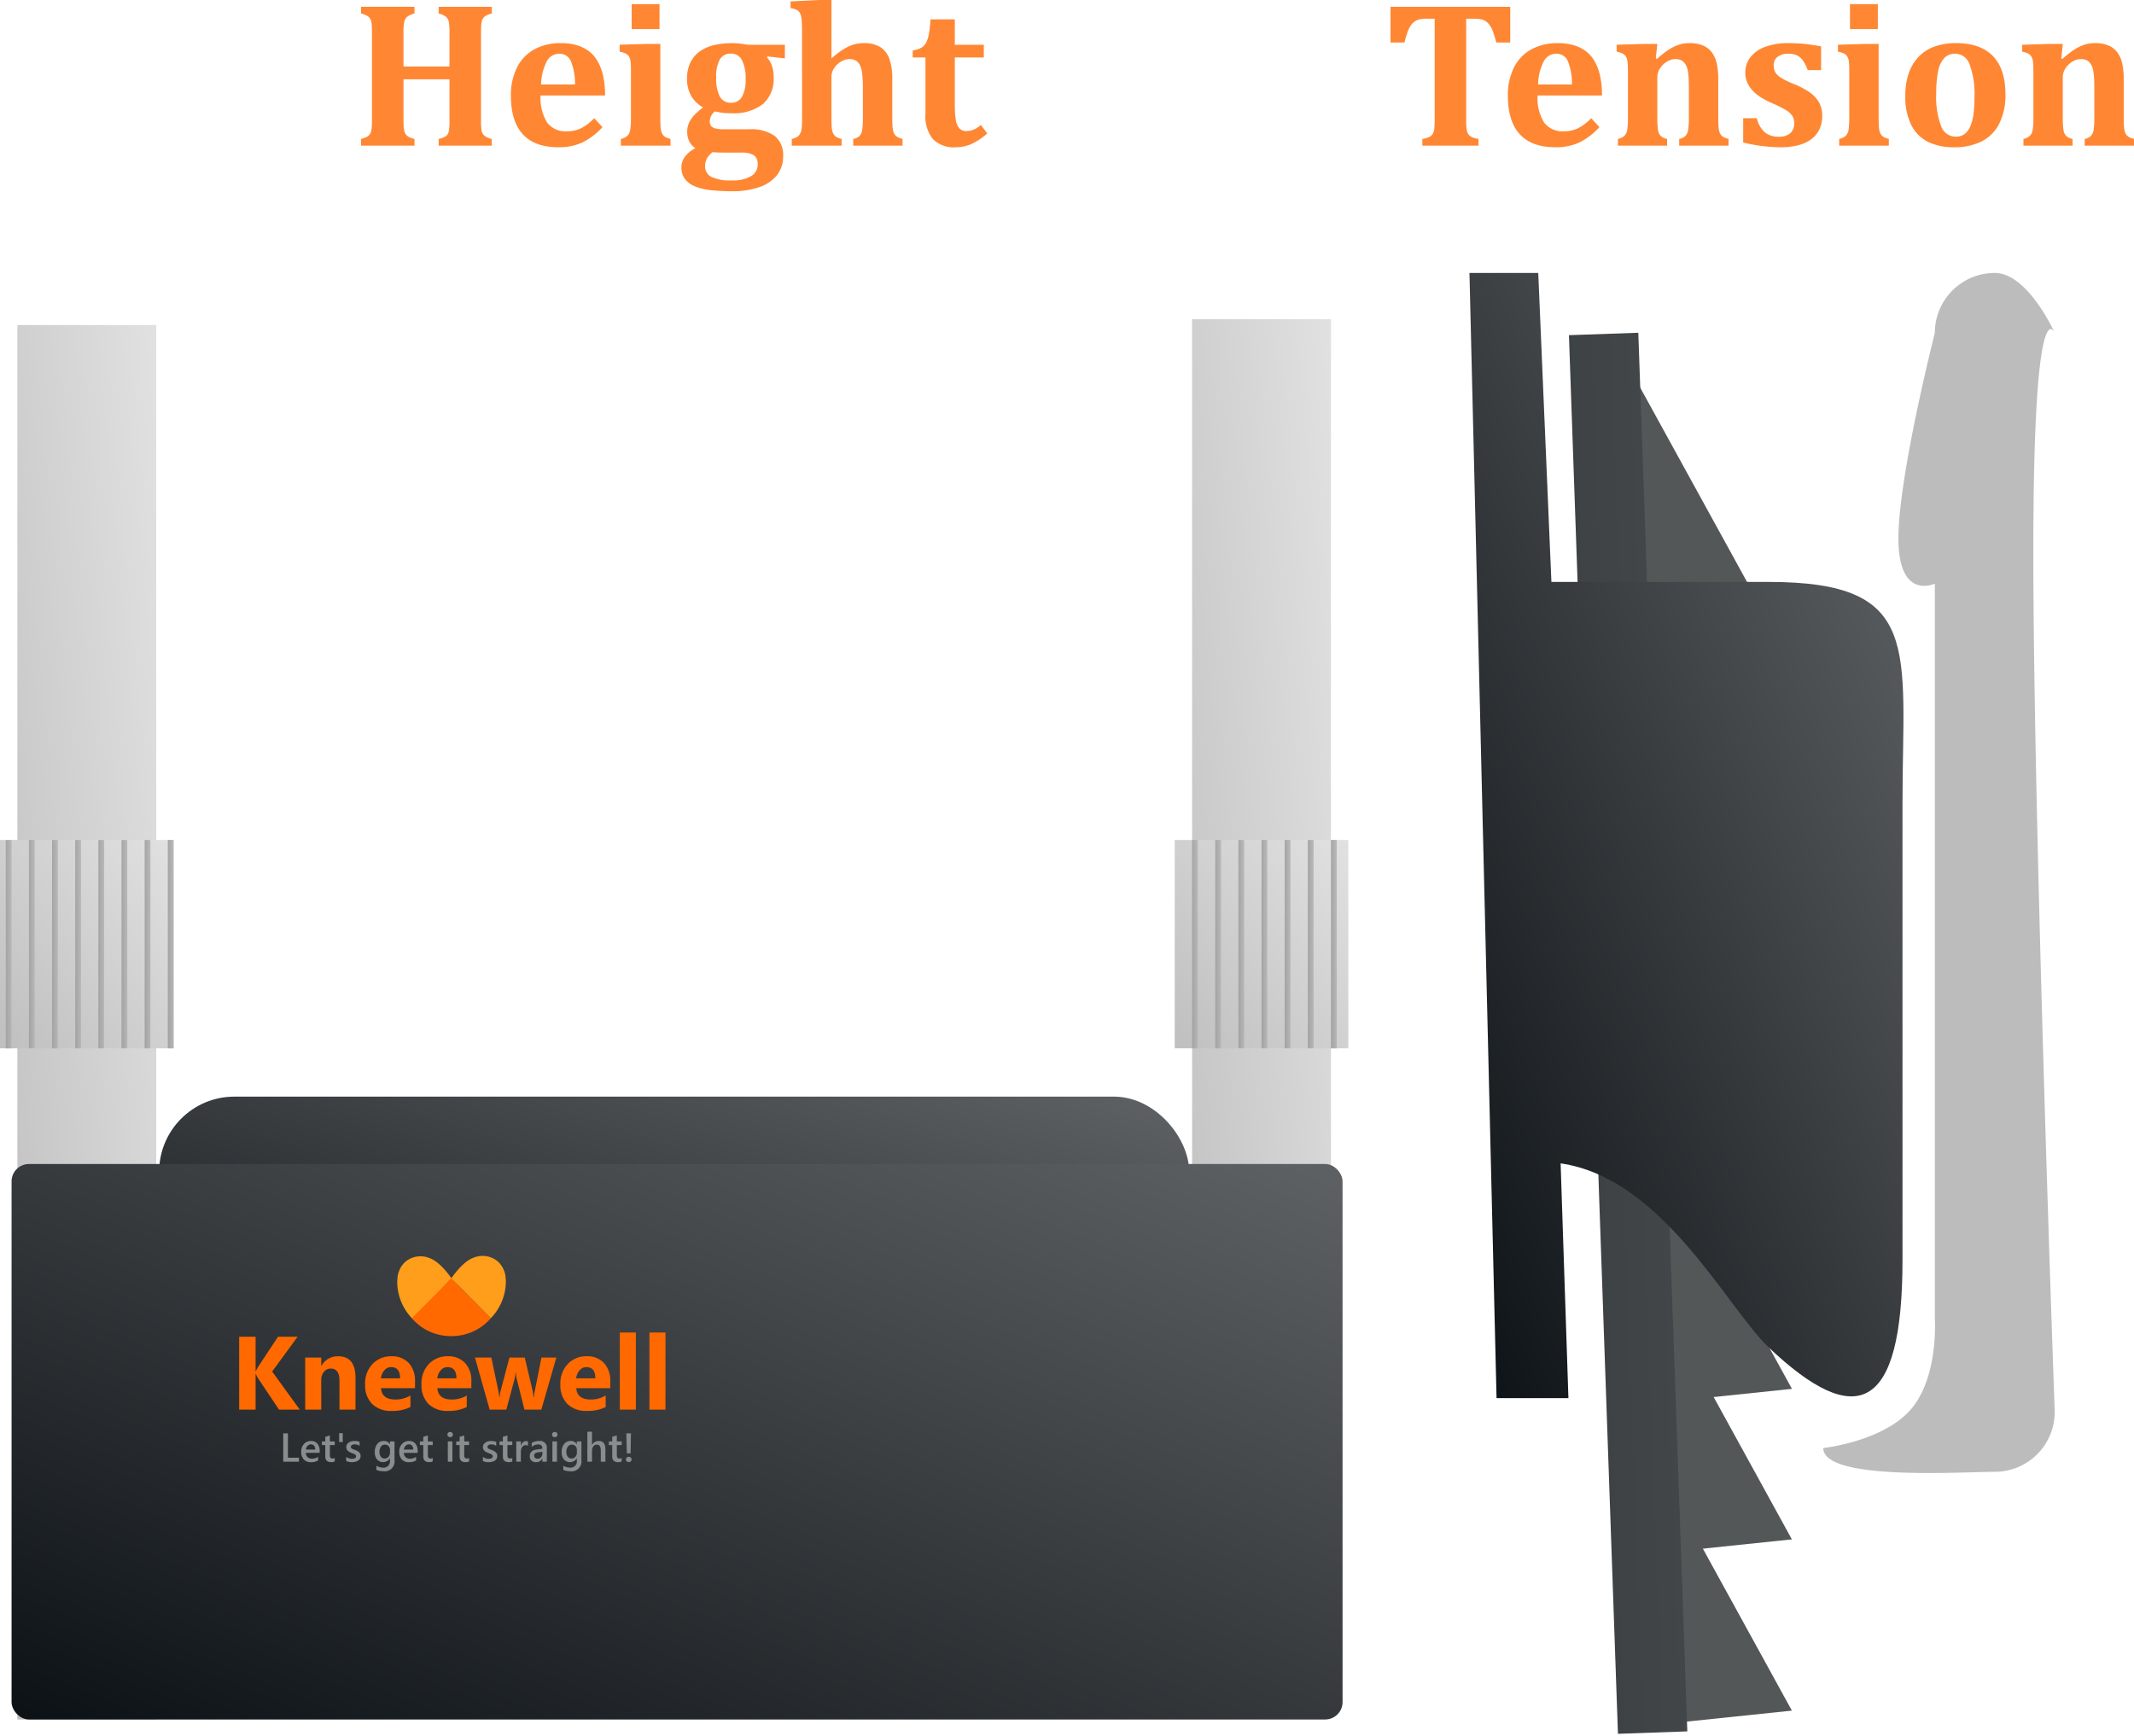 <svg xmlns="http://www.w3.org/2000/svg" xmlns:xlink="http://www.w3.org/1999/xlink" width="368.766" height="299.984" viewBox="0 0 368.766 299.984">
  <defs>
    <linearGradient id="linear-gradient" x1="1" x2="-2.455" y2="3.186" gradientUnits="objectBoundingBox">
      <stop offset="0" stop-color="#e1e1e1"/>
      <stop offset="1" stop-color="#717171"/>
    </linearGradient>
    <linearGradient id="linear-gradient-3" x1="3.045" y1="0.104" x2="-2.507" y2="1" xlink:href="#linear-gradient"/>
    <linearGradient id="linear-gradient-35" x1="0.026" y1="0.98" x2="0.955" y2="0.019" gradientUnits="objectBoundingBox">
      <stop offset="0" stop-color="#0d1216"/>
      <stop offset="1" stop-color="#5d6063"/>
    </linearGradient>
    <linearGradient id="linear-gradient-36" x1="0.018" y1="1" x2="0.982" y2="0.017" xlink:href="#linear-gradient-35"/>
    <linearGradient id="linear-gradient-37" x1="-7.356" y1="0.952" x2="11.839" y2="-0.126" gradientUnits="objectBoundingBox">
      <stop offset="0" stop-color="#22272a"/>
      <stop offset="1" stop-color="#6b6e70"/>
    </linearGradient>
    <linearGradient id="linear-gradient-38" x1="0" y1="0.955" x2="0.812" y2="0.052" xlink:href="#linear-gradient-35"/>
  </defs>
  <g id="adjustable" transform="translate(-298 -1682.828)">
    <g id="Group_217" data-name="Group 217">
      <g id="Group_216" data-name="Group 216" transform="translate(0 -7)">
        <g id="Group_209" data-name="Group 209" transform="translate(299 1730.691)">
          <rect id="Rectangle_26" data-name="Rectangle 26" width="24" height="241" transform="translate(2 15.309)" fill="url(#linear-gradient)"/>
          <g id="Group_208" data-name="Group 208" transform="translate(-1 103.818)">
            <rect id="Rectangle_27" data-name="Rectangle 27" width="30" height="36" transform="translate(0 0.491)" fill="url(#linear-gradient)"/>
            <rect id="Rectangle_28" data-name="Rectangle 28" width="1" height="36" transform="translate(1 0.491)" fill="url(#linear-gradient-3)"/>
            <rect id="Rectangle_29" data-name="Rectangle 29" width="1" height="36" transform="translate(3 0.491)" fill="url(#linear-gradient-3)"/>
            <rect id="Rectangle_30" data-name="Rectangle 30" width="1" height="36" transform="translate(5 0.491)" fill="url(#linear-gradient-3)"/>
            <rect id="Rectangle_31" data-name="Rectangle 31" width="1" height="36" transform="translate(7 0.491)" fill="url(#linear-gradient-3)"/>
            <rect id="Rectangle_32" data-name="Rectangle 32" width="1" height="36" transform="translate(9 0.491)" fill="url(#linear-gradient-3)"/>
            <rect id="Rectangle_33" data-name="Rectangle 33" width="1" height="36" transform="translate(11 0.491)" fill="url(#linear-gradient-3)"/>
            <rect id="Rectangle_34" data-name="Rectangle 34" width="1" height="36" transform="translate(13 0.491)" fill="url(#linear-gradient-3)"/>
            <rect id="Rectangle_35" data-name="Rectangle 35" width="1" height="36" transform="translate(15 0.491)" fill="url(#linear-gradient-3)"/>
            <rect id="Rectangle_36" data-name="Rectangle 36" width="1" height="36" transform="translate(17 0.491)" fill="url(#linear-gradient-3)"/>
            <rect id="Rectangle_37" data-name="Rectangle 37" width="1" height="36" transform="translate(19 0.491)" fill="url(#linear-gradient-3)"/>
            <rect id="Rectangle_38" data-name="Rectangle 38" width="1" height="36" transform="translate(21 0.491)" fill="url(#linear-gradient-3)"/>
            <rect id="Rectangle_39" data-name="Rectangle 39" width="1" height="36" transform="translate(23 0.491)" fill="url(#linear-gradient-3)"/>
            <rect id="Rectangle_40" data-name="Rectangle 40" width="1" height="36" transform="translate(25 0.491)" fill="url(#linear-gradient-3)"/>
            <rect id="Rectangle_41" data-name="Rectangle 41" width="1" height="36" transform="translate(27 0.491)" fill="url(#linear-gradient-3)"/>
            <rect id="Rectangle_68" data-name="Rectangle 68" width="1" height="36" transform="translate(29 0.491)" fill="url(#linear-gradient-3)"/>
          </g>
        </g>
        <g id="Group_212" data-name="Group 212" transform="translate(502 1730.691)">
          <rect id="Rectangle_26-2" data-name="Rectangle 26" width="24" height="241" transform="translate(2 14.309)" fill="url(#linear-gradient)"/>
          <g id="Group_276" data-name="Group 276" transform="translate(-1 103.818)">
            <rect id="Rectangle_27-2" data-name="Rectangle 27" width="30" height="36" transform="translate(0 0.491)" fill="url(#linear-gradient)"/>
            <rect id="Rectangle_28-2" data-name="Rectangle 28" width="1" height="36" transform="translate(1 0.491)" fill="url(#linear-gradient-3)"/>
            <rect id="Rectangle_29-2" data-name="Rectangle 29" width="1" height="36" transform="translate(3 0.491)" fill="url(#linear-gradient-3)"/>
            <rect id="Rectangle_30-2" data-name="Rectangle 30" width="1" height="36" transform="translate(5 0.491)" fill="url(#linear-gradient-3)"/>
            <rect id="Rectangle_31-2" data-name="Rectangle 31" width="1" height="36" transform="translate(7 0.491)" fill="url(#linear-gradient-3)"/>
            <rect id="Rectangle_32-2" data-name="Rectangle 32" width="1" height="36" transform="translate(9 0.491)" fill="url(#linear-gradient-3)"/>
            <rect id="Rectangle_33-2" data-name="Rectangle 33" width="1" height="36" transform="translate(11 0.491)" fill="url(#linear-gradient-3)"/>
            <rect id="Rectangle_34-2" data-name="Rectangle 34" width="1" height="36" transform="translate(13 0.491)" fill="url(#linear-gradient-3)"/>
            <rect id="Rectangle_35-2" data-name="Rectangle 35" width="1" height="36" transform="translate(15 0.491)" fill="url(#linear-gradient-3)"/>
            <rect id="Rectangle_36-2" data-name="Rectangle 36" width="1" height="36" transform="translate(17 0.491)" fill="url(#linear-gradient-3)"/>
            <rect id="Rectangle_37-2" data-name="Rectangle 37" width="1" height="36" transform="translate(19 0.491)" fill="url(#linear-gradient-3)"/>
            <rect id="Rectangle_38-2" data-name="Rectangle 38" width="1" height="36" transform="translate(21 0.491)" fill="url(#linear-gradient-3)"/>
            <rect id="Rectangle_39-2" data-name="Rectangle 39" width="1" height="36" transform="translate(23 0.491)" fill="url(#linear-gradient-3)"/>
            <rect id="Rectangle_40-2" data-name="Rectangle 40" width="1" height="36" transform="translate(25 0.491)" fill="url(#linear-gradient-3)"/>
            <rect id="Rectangle_41-2" data-name="Rectangle 41" width="1" height="36" transform="translate(27 0.491)" fill="url(#linear-gradient-3)"/>
            <rect id="Rectangle_68-2" data-name="Rectangle 68" width="1" height="36" transform="translate(29 0.491)" fill="url(#linear-gradient-3)"/>
          </g>
        </g>
        <rect id="Rectangle_66" data-name="Rectangle 66" width="178" height="60.647" rx="13" transform="translate(325.5 1879.355)" fill="url(#linear-gradient-35)"/>
        <rect id="Rectangle_67" data-name="Rectangle 67" width="230" height="96" rx="3" transform="translate(300 1891)" fill="url(#linear-gradient-36)"/>
        <g id="logo-small" transform="translate(264.529 1749.451)">
          <path id="Path_111" data-name="Path 111" d="M23.278,19H19.692l-3.674-5.476a5.248,5.248,0,0,1-.334-.694H15.64V19H12.8V6.4H15.64v5.959h.044q.105-.246.352-.7L19.516,6.4H22.9l-4.395,6.012ZM32.9,19H30.133V14q0-2.092-1.494-2.092a1.483,1.483,0,0,0-1.187.554,2.109,2.109,0,0,0-.466,1.406V19H24.209V10h2.777v1.424h.035A3.183,3.183,0,0,1,29.914,9.78q2.988,0,2.988,3.709Zm10.283-3.709H37.314q.141,1.96,2.47,1.96a4.822,4.822,0,0,0,2.61-.7v2a6.858,6.858,0,0,1-3.243.668,4.565,4.565,0,0,1-3.384-1.208,4.566,4.566,0,0,1-1.2-3.371,4.816,4.816,0,0,1,1.3-3.551,4.334,4.334,0,0,1,3.2-1.31,3.933,3.933,0,0,1,3.045,1.169,4.5,4.5,0,0,1,1.077,3.173ZM40.61,13.586q0-1.934-1.564-1.934a1.494,1.494,0,0,0-1.156.554,2.513,2.513,0,0,0-.593,1.38Zm12.313,1.705H47.052q.141,1.96,2.47,1.96a4.822,4.822,0,0,0,2.61-.7v2a6.858,6.858,0,0,1-3.243.668,4.565,4.565,0,0,1-3.384-1.208,4.566,4.566,0,0,1-1.2-3.371,4.816,4.816,0,0,1,1.3-3.551,4.334,4.334,0,0,1,3.2-1.31,3.933,3.933,0,0,1,3.045,1.169,4.5,4.5,0,0,1,1.077,3.173Zm-2.575-1.705q0-1.934-1.564-1.934a1.494,1.494,0,0,0-1.156.554,2.513,2.513,0,0,0-.593,1.38ZM67.61,10l-2.593,9H62.1l-1.327-5.273a5.369,5.369,0,0,1-.149-1.151H60.57a6.89,6.89,0,0,1-.176,1.116L58.97,19H56.087l-2.54-9h2.83l1.239,5.871a7.634,7.634,0,0,1,.132,1H57.8a5.549,5.549,0,0,1,.158-1.037L59.506,10h2.646l1.389,5.871a9.335,9.335,0,0,1,.123,1.02h.062a10.144,10.144,0,0,1,.141-1.02L65.035,10Zm9.316,5.291H71.055q.141,1.96,2.47,1.96a4.822,4.822,0,0,0,2.61-.7v2a6.858,6.858,0,0,1-3.243.668,4.565,4.565,0,0,1-3.384-1.208,4.566,4.566,0,0,1-1.2-3.371,4.816,4.816,0,0,1,1.3-3.551,4.334,4.334,0,0,1,3.2-1.31,3.933,3.933,0,0,1,3.045,1.169,4.5,4.5,0,0,1,1.077,3.173Zm-2.575-1.705q0-1.934-1.564-1.934a1.494,1.494,0,0,0-1.156.554,2.513,2.513,0,0,0-.593,1.38Zm7,5.414H78.579V5.676h2.777Zm5.115,0H83.694V5.676h2.777Z" transform="translate(62 165)" fill="#ff6900"/>
          <g id="kneeheart_symbol" data-name="kneeheart symbol" transform="translate(-27.258 148.541)">
            <path id="Path_5" data-name="Path 5" d="M20.356,12.149l-6.828,6.888a9.222,9.222,0,0,1-2.6-6.238,12.53,12.53,0,0,1,.1-1.282,5.1,5.1,0,0,1,.38-1.066,3.971,3.971,0,0,1,.965-1.267,4.089,4.089,0,0,1,4.306-.533C18.534,9.381,20.356,12.149,20.356,12.149Z" transform="translate(118.442 0.689)" fill="#ff9e1b"/>
            <path id="Path_3" data-name="Path 3" d="M3.956,16.031-2.9,22.918h0a8.868,8.868,0,0,0,6.68,3.09C4.785,26.008,10.758,22.759,3.956,16.031Z" transform="translate(134.794 -3.259)" fill="#ff6900"/>
            <path id="Path_6" data-name="Path 6" d="M.2,16.031l6.851,6.887h0a8.868,8.868,0,0,1-6.68,3.09C-.624,26.008-6.6,22.759.2,16.031Z" transform="translate(138.492 -3.259)" fill="#ff6900"/>
            <path id="Path_7" data-name="Path 7" d="M10.926,12.149l6.828,6.888a9.222,9.222,0,0,0,2.6-6.238,12.531,12.531,0,0,0-.1-1.282,5.1,5.1,0,0,0-.38-1.066,3.971,3.971,0,0,0-.965-1.267,4.089,4.089,0,0,0-4.306-.533C12.749,9.381,10.926,12.149,10.926,12.149Z" transform="translate(127.792 0.62)" fill="#ff9e1b"/>
          </g>
          <path id="Path_112" data-name="Path 112" d="M21.129,8H18.415V3.1h.813V7.313h1.9Zm3.582-1.535H22.325a1.008,1.008,0,0,0,.3.749,1.113,1.113,0,0,0,.784.263,1.73,1.73,0,0,0,1.029-.335v.639a2.351,2.351,0,0,1-1.265.3,1.566,1.566,0,0,1-1.212-.477,1.907,1.907,0,0,1-.439-1.342,1.865,1.865,0,0,1,.484-1.331,1.582,1.582,0,0,1,1.2-.514,1.379,1.379,0,0,1,1.111.461,1.916,1.916,0,0,1,.393,1.282ZM23.945,5.9a1.022,1.022,0,0,0-.2-.665A.674.674,0,0,0,23.2,5a.77.77,0,0,0-.579.25,1.14,1.14,0,0,0-.292.653Zm3.367,2.058a1.374,1.374,0,0,1-.612.116q-1.019,0-1.019-.978V5.122H25.1V4.5h.584V3.69l.793-.226V4.5h.837v.622h-.837v1.75a.69.69,0,0,0,.113.444.468.468,0,0,0,.376.133.545.545,0,0,0,.349-.116ZM28.7,3.071V4.6h-.625V3.071ZM29.3,7.891V7.156a1.582,1.582,0,0,0,.981.338Q31,7.494,31,7.07a.334.334,0,0,0-.062-.2.587.587,0,0,0-.166-.149A1.3,1.3,0,0,0,30.53,6.6l-.316-.116a3.347,3.347,0,0,1-.388-.181,1.172,1.172,0,0,1-.287-.217.819.819,0,0,1-.173-.275,1.013,1.013,0,0,1-.058-.359.829.829,0,0,1,.12-.446,1.04,1.04,0,0,1,.321-.325,1.541,1.541,0,0,1,.458-.2,2.1,2.1,0,0,1,.53-.067,2.408,2.408,0,0,1,.868.147v.694a1.464,1.464,0,0,0-.848-.253,1.107,1.107,0,0,0-.272.031.7.7,0,0,0-.207.085.42.42,0,0,0-.133.132.314.314,0,0,0-.048.169.362.362,0,0,0,.048.191.435.435,0,0,0,.142.138,1.225,1.225,0,0,0,.226.109q.132.05.3.108a4.419,4.419,0,0,1,.405.188,1.369,1.369,0,0,1,.306.217.851.851,0,0,1,.195.28.952.952,0,0,1,.068.378.863.863,0,0,1-.123.465,1.026,1.026,0,0,1-.328.328,1.536,1.536,0,0,1-.473.193,2.459,2.459,0,0,1-.566.063A2.383,2.383,0,0,1,29.3,7.891Zm8.347-.171a1.708,1.708,0,0,1-1.938,1.928,2.886,2.886,0,0,1-1.193-.229V8.694a2.207,2.207,0,0,0,1.09.328,1.094,1.094,0,0,0,1.248-1.227V7.412h-.014a1.376,1.376,0,0,1-2.213.2,1.887,1.887,0,0,1-.391-1.253,2.209,2.209,0,0,1,.42-1.418,1.4,1.4,0,0,1,1.155-.526,1.113,1.113,0,0,1,1.029.567h.014V4.5h.793ZM36.865,6.4V5.942a.891.891,0,0,0-.244-.631.8.8,0,0,0-.61-.261.838.838,0,0,0-.706.333,1.5,1.5,0,0,0-.255.931,1.294,1.294,0,0,0,.244.825.784.784,0,0,0,.648.309.841.841,0,0,0,.667-.3A1.114,1.114,0,0,0,36.865,6.4Zm4.782.068H39.261a1.008,1.008,0,0,0,.3.749,1.113,1.113,0,0,0,.784.263,1.73,1.73,0,0,0,1.029-.335v.639a2.351,2.351,0,0,1-1.265.3A1.566,1.566,0,0,1,38.9,7.605a1.907,1.907,0,0,1-.439-1.342,1.865,1.865,0,0,1,.484-1.331,1.582,1.582,0,0,1,1.2-.514,1.379,1.379,0,0,1,1.111.461,1.916,1.916,0,0,1,.393,1.282ZM40.881,5.9a1.022,1.022,0,0,0-.2-.665A.674.674,0,0,0,40.133,5a.77.77,0,0,0-.579.25,1.14,1.14,0,0,0-.292.653Zm3.367,2.058a1.374,1.374,0,0,1-.612.116q-1.019,0-1.019-.978V5.122h-.584V4.5h.584V3.69l.793-.226V4.5h.837v.622h-.837v1.75a.69.69,0,0,0,.113.444.468.468,0,0,0,.376.133.545.545,0,0,0,.349-.116Zm3.008-4.2a.477.477,0,0,1-.333-.126.416.416,0,0,1-.138-.321.427.427,0,0,1,.138-.325.47.47,0,0,1,.333-.13.484.484,0,0,1,.342.13.424.424,0,0,1,.14.325.418.418,0,0,1-.14.316A.481.481,0,0,1,47.256,3.765ZM47.649,8h-.793V4.5h.793Zm2.881-.038a1.374,1.374,0,0,1-.612.116Q48.9,8.079,48.9,7.1V5.122h-.584V4.5H48.9V3.69l.793-.226V4.5h.837v.622h-.837v1.75a.69.69,0,0,0,.113.444.468.468,0,0,0,.376.133.545.545,0,0,0,.349-.116Zm2.389-.072V7.156a1.582,1.582,0,0,0,.981.338q.718,0,.718-.424a.334.334,0,0,0-.062-.2.587.587,0,0,0-.166-.149,1.3,1.3,0,0,0-.246-.116l-.316-.116a3.347,3.347,0,0,1-.388-.181,1.172,1.172,0,0,1-.287-.217.819.819,0,0,1-.173-.275,1.013,1.013,0,0,1-.058-.359.829.829,0,0,1,.12-.446,1.04,1.04,0,0,1,.321-.325,1.541,1.541,0,0,1,.458-.2,2.1,2.1,0,0,1,.53-.067,2.408,2.408,0,0,1,.868.147v.694a1.464,1.464,0,0,0-.848-.253,1.107,1.107,0,0,0-.272.031.7.7,0,0,0-.207.085.42.42,0,0,0-.133.132.314.314,0,0,0-.048.169.362.362,0,0,0,.048.191.435.435,0,0,0,.142.138,1.225,1.225,0,0,0,.226.109q.132.05.3.108a4.419,4.419,0,0,1,.405.188,1.369,1.369,0,0,1,.306.217.851.851,0,0,1,.195.28.952.952,0,0,1,.068.378.863.863,0,0,1-.123.465,1.026,1.026,0,0,1-.328.328,1.536,1.536,0,0,1-.473.193,2.459,2.459,0,0,1-.566.063A2.383,2.383,0,0,1,52.919,7.891ZM58,7.962a1.374,1.374,0,0,1-.612.116q-1.019,0-1.019-.978V5.122h-.584V4.5h.584V3.69l.793-.226V4.5H58v.622h-.837v1.75a.69.69,0,0,0,.113.444.468.468,0,0,0,.376.133A.545.545,0,0,0,58,7.333Zm2.714-2.707a.657.657,0,0,0-.414-.113.708.708,0,0,0-.588.318,1.421,1.421,0,0,0-.236.865V8h-.793V4.5h.793v.721h.014a1.219,1.219,0,0,1,.357-.576.806.806,0,0,1,.538-.207.668.668,0,0,1,.328.065ZM63.963,8h-.769V7.453H63.18a1.158,1.158,0,0,1-1.063.629,1.12,1.12,0,0,1-.808-.28.98.98,0,0,1-.292-.742q0-.991,1.142-1.155L63.2,5.758q0-.749-.711-.749a1.689,1.689,0,0,0-1.128.431V4.746a2.46,2.46,0,0,1,1.278-.328,1.163,1.163,0,0,1,1.326,1.306ZM63.2,6.281l-.735.1a1.165,1.165,0,0,0-.514.166.484.484,0,0,0-.173.426.466.466,0,0,0,.159.364.615.615,0,0,0,.426.142.785.785,0,0,0,.6-.255.9.9,0,0,0,.238-.641ZM65.33,3.765A.477.477,0,0,1,65,3.639a.416.416,0,0,1-.138-.321A.427.427,0,0,1,65,2.993a.47.47,0,0,1,.333-.13.484.484,0,0,1,.342.13.424.424,0,0,1,.14.325.418.418,0,0,1-.14.316A.481.481,0,0,1,65.33,3.765ZM65.723,8H64.93V4.5h.793Zm4.221-.28a1.708,1.708,0,0,1-1.938,1.928,2.886,2.886,0,0,1-1.193-.229V8.694a2.207,2.207,0,0,0,1.09.328,1.094,1.094,0,0,0,1.248-1.227V7.412h-.014a1.376,1.376,0,0,1-2.213.2,1.887,1.887,0,0,1-.391-1.253,2.209,2.209,0,0,1,.42-1.418,1.4,1.4,0,0,1,1.155-.526,1.113,1.113,0,0,1,1.029.567h.014V4.5h.793ZM69.158,6.4V5.942a.891.891,0,0,0-.244-.631.8.8,0,0,0-.61-.261.838.838,0,0,0-.706.333,1.5,1.5,0,0,0-.255.931,1.294,1.294,0,0,0,.244.825.784.784,0,0,0,.648.309.841.841,0,0,0,.667-.3A1.114,1.114,0,0,0,69.158,6.4ZM74.087,8h-.793V6.086q0-1.039-.694-1.039a.726.726,0,0,0-.588.3,1.2,1.2,0,0,0-.239.769V8h-.8V2.818h.8V5.081h.014a1.252,1.252,0,0,1,1.135-.663q1.166,0,1.166,1.425Zm2.81-.038a1.374,1.374,0,0,1-.612.116q-1.019,0-1.019-.978V5.122h-.584V4.5h.584V3.69l.793-.226V4.5H76.9v.622h-.837v1.75a.69.69,0,0,0,.113.444.468.468,0,0,0,.376.133.545.545,0,0,0,.349-.116ZM78.506,3.1l-.065,3.459h-.649L77.7,3.1Zm-.379,4.97a.5.5,0,0,1-.349-.132.418.418,0,0,1-.144-.32.441.441,0,0,1,.144-.332.506.506,0,0,1,.692,0,.438.438,0,0,1,.145.332.415.415,0,0,1-.145.32A.5.5,0,0,1,78.127,8.068Z" transform="translate(64 185)" fill="#898d8d"/>
        </g>
      </g>
      <path id="Path_157" data-name="Path 157" d="M91.156,29.588a9.857,9.857,0,0,0,.114,1.854,1.619,1.619,0,0,0,.466.835,2.932,2.932,0,0,0,1.283.563V34H83.844V32.84a3.594,3.594,0,0,0,1.318-.527,1.437,1.437,0,0,0,.422-.747,9.928,9.928,0,0,0,.123-1.978V22.539H77.762v7.049q0,.615.035,1.143a3.76,3.76,0,0,0,.141.861,1.533,1.533,0,0,0,.308.563,1.7,1.7,0,0,0,.554.4,4.469,4.469,0,0,0,.861.29V34H70.432V32.84a5.006,5.006,0,0,0,1.028-.378,1.3,1.3,0,0,0,.563-.562,2.536,2.536,0,0,0,.237-.914q.053-.554.053-1.4V14.436q0-.826-.044-1.389a2.371,2.371,0,0,0-.229-.914,1.424,1.424,0,0,0-.562-.571,4.312,4.312,0,0,0-1.046-.4v-1.16H79.66v1.16a3.284,3.284,0,0,0-1.274.58,1.717,1.717,0,0,0-.483.835,8.3,8.3,0,0,0-.141,1.872v5.871h7.945V14.453a10.03,10.03,0,0,0-.114-1.854,1.606,1.606,0,0,0-.457-.844,3.207,3.207,0,0,0-1.292-.589v-1.16H93.02v1.16a3.982,3.982,0,0,0-1.125.448,1.32,1.32,0,0,0-.5.606,2.945,2.945,0,0,0-.193.826q-.044.457-.044,1.406ZM112.145,30.8a11.553,11.553,0,0,1-3.551,2.689,9.761,9.761,0,0,1-4.043.791q-4.1,0-6.161-2.241t-2.065-6.653a10.607,10.607,0,0,1,1.063-4.913,7.239,7.239,0,0,1,3.015-3.129,9.329,9.329,0,0,1,4.535-1.063,9.592,9.592,0,0,1,2.8.369,6.5,6.5,0,0,1,2.065,1.028,5.686,5.686,0,0,1,1.424,1.591,8.723,8.723,0,0,1,1,2.531,15.875,15.875,0,0,1,.369,3.533H101.457a7.97,7.97,0,0,0,1.134,4.685,3.961,3.961,0,0,0,3.4,1.5,5.622,5.622,0,0,0,2.408-.5,8.446,8.446,0,0,0,2.32-1.767ZM107.4,23.436a10.322,10.322,0,0,0-.7-4.008,2.121,2.121,0,0,0-2.039-1.318A2.417,2.417,0,0,0,102.5,19.48a9.08,9.08,0,0,0-.958,3.955ZM122.006,9.549v4.307h-4.816V9.549Zm-6.68,23.291a2.4,2.4,0,0,0,1.187-.6,2.029,2.029,0,0,0,.439-1,15.279,15.279,0,0,0,.114-2.3V20.764a9.749,9.749,0,0,0-.079-1.389,1.985,1.985,0,0,0-.3-.844,1.4,1.4,0,0,0-.6-.483,4.912,4.912,0,0,0-.976-.29v-1.2l4.834-.141h2.2v12.5q0,.984.026,1.521a6.788,6.788,0,0,0,.079.826,2.46,2.46,0,0,0,.149.519,1.724,1.724,0,0,0,.255.422,1.469,1.469,0,0,0,.457.352,3.575,3.575,0,0,0,.791.281V34h-8.578Zm28.336-13.922-3.006-.334-.07.193a3.777,3.777,0,0,1,.817,1.345,5.753,5.753,0,0,1,.325,2.048,5.762,5.762,0,0,1-1.854,4.641,8.208,8.208,0,0,1-5.458,1.582,10.614,10.614,0,0,1-2.848-.316,2.29,2.29,0,0,0-.879,1.705,1.29,1.29,0,0,0,.22.809,1.4,1.4,0,0,0,.747.431,5.769,5.769,0,0,0,1.494.149h4.359a7.058,7.058,0,0,1,4.395,1.143,4.231,4.231,0,0,1,1.459,3.551A5.077,5.077,0,0,1,142.3,39.1a6.581,6.581,0,0,1-3.05,2.065,13.982,13.982,0,0,1-4.711.712,33.564,33.564,0,0,1-3.6-.176,10.292,10.292,0,0,1-2.76-.642,4.144,4.144,0,0,1-1.767-1.274,3.268,3.268,0,0,1-.624-2.057,3.01,3.01,0,0,1,.633-1.846,5.154,5.154,0,0,1,1.775-1.441,3.259,3.259,0,0,1-1.072-1.213,3.833,3.833,0,0,1-.334-1.687,3.556,3.556,0,0,1,.343-1.547,4.884,4.884,0,0,1,.914-1.31,13.883,13.883,0,0,1,1.485-1.292,5.282,5.282,0,0,1-2.074-2.03,5.933,5.933,0,0,1-.7-2.944,6.17,6.17,0,0,1,.589-2.8,5.171,5.171,0,0,1,1.617-1.907,6.951,6.951,0,0,1,2.426-1.081,13.708,13.708,0,0,1,4.6-.255q.686.088,1.336.193h6.346ZM131.8,22.205a6.784,6.784,0,0,0,.624,3.3,2.1,2.1,0,0,0,1.96,1.081,2.071,2.071,0,0,0,1.854-1,5.773,5.773,0,0,0,.642-3.059,6.974,6.974,0,0,0-.624-3.3,2.041,2.041,0,0,0-1.907-1.134,2.1,2.1,0,0,0-1.925,1.011A6.045,6.045,0,0,0,131.8,22.205Zm-.633,12.92a3.618,3.618,0,0,0-.958,1.072,2.685,2.685,0,0,0-.325,1.336,2,2,0,0,0,1.1,1.872,7.509,7.509,0,0,0,3.472.606,6.278,6.278,0,0,0,3.366-.738,2.332,2.332,0,0,0,1.151-2.074,2.26,2.26,0,0,0-.211-1.02,1.625,1.625,0,0,0-.826-.7,4.3,4.3,0,0,0-1.74-.281h-3.023Q131.885,35.2,131.164,35.125Zm20.619-16.242a12.5,12.5,0,0,1,2.856-2.013,6.009,6.009,0,0,1,2.575-.589,5.313,5.313,0,0,1,2.988.712,4.045,4.045,0,0,1,1.538,2.048,10.36,10.36,0,0,1,.483,3.463V28.92q0,.773.026,1.45a5.257,5.257,0,0,0,.132,1.081,1.962,1.962,0,0,0,.29.659,1.47,1.47,0,0,0,.519.431,3.779,3.779,0,0,0,.809.3V34h-8.525V32.84a2.067,2.067,0,0,0,1.134-.562,2.148,2.148,0,0,0,.422-1.02,15.67,15.67,0,0,0,.114-2.32V24.35a24.993,24.993,0,0,0-.114-2.733,4.606,4.606,0,0,0-.387-1.512,1.932,1.932,0,0,0-.7-.8,2.151,2.151,0,0,0-1.134-.264,2.841,2.841,0,0,0-1.4.413,3.589,3.589,0,0,0-1.213,1.125,2.658,2.658,0,0,0-.483,1.521v6.82q0,.984.026,1.521a6.788,6.788,0,0,0,.079.826,2.46,2.46,0,0,0,.149.519,1.724,1.724,0,0,0,.255.422,1.469,1.469,0,0,0,.457.352,3.575,3.575,0,0,0,.791.281V34h-8.613V32.84a3.244,3.244,0,0,0,.826-.29,1.48,1.48,0,0,0,.466-.387,2.1,2.1,0,0,0,.29-.562,3.519,3.519,0,0,0,.158-.949q.035-.606.035-1.731V15.209q0-1.512-.026-2.224a8.623,8.623,0,0,0-.114-1.2,2.291,2.291,0,0,0-.264-.773,1.271,1.271,0,0,0-.51-.466,4.118,4.118,0,0,0-1.072-.316V9.074l4.869-.246h2.2V18.865Zm26.859,13.008a11.342,11.342,0,0,1-2.812,1.854,6.78,6.78,0,0,1-2.672.536,5.039,5.039,0,0,1-3.911-1.415,6.17,6.17,0,0,1-1.292-4.28V18.76h-2.2V17.547a4,4,0,0,0,1.582-.527,2.345,2.345,0,0,0,.791-.94,6.064,6.064,0,0,0,.448-1.538,21.831,21.831,0,0,0,.255-2.373h4.2v4.395h5.01v2.2h-5.01v7.928a16.86,16.86,0,0,0,.185,2.936,2.7,2.7,0,0,0,.624,1.4,1.465,1.465,0,0,0,1.09.448,3.983,3.983,0,0,0,.879-.088,3.337,3.337,0,0,0,.817-.316,4.724,4.724,0,0,0,.905-.65Z" transform="translate(289.963 1674)" fill="#ff8733"/>
    </g>
    <g id="Group_218" data-name="Group 218" transform="translate(-8)">
      <g id="Group_215" data-name="Group 215" transform="translate(-950.069 1516)">
        <g id="Group_214" data-name="Group 214" transform="matrix(0.999, -0.035, 0.035, 0.999, -103.178, 84.592)">
          <path id="Path_80" data-name="Path 80" d="M3.691,0,23,56.749,0,55.122Z" transform="translate(1630.008 200.467) rotate(-8)" fill="#545758"/>
          <path id="Path_141" data-name="Path 141" d="M3.21,0,20,49.347,0,47.932Z" transform="translate(1627.494 301.116) rotate(-8)" fill="#545758"/>
          <path id="Path_142" data-name="Path 142" d="M3.21,0,20,49.347,0,47.932Z" transform="matrix(0.99, -0.139, 0.139, 0.99, 1627.494, 301.116)" fill="#545758"/>
          <path id="Path_143" data-name="Path 143" d="M3.691,0,23,56.749,0,55.122Z" transform="translate(1626.567 327.656) rotate(-8)" fill="#545758"/>
          <path id="Path_144" data-name="Path 144" d="M3.691,0,23,56.749,0,55.122Z" transform="matrix(0.99, -0.139, 0.139, 0.99, 1625.659, 353.675)" fill="#545758"/>
          <path id="Path_145" data-name="Path 145" d="M3.691,0,23,56.749,0,55.122Z" transform="matrix(0.99, -0.139, 0.139, 0.99, 1624.625, 383.266)" fill="#545758"/>
          <rect id="Rectangle_20" data-name="Rectangle 20" width="12" height="241.964" transform="translate(1625.089 197.239)" fill="url(#linear-gradient-37)"/>
        </g>
        <path id="Path_139" data-name="Path 139" d="M0,0H11.886l2.275,53.4H51.7c26.754,0,23.131,11.546,23.131,38.3v78.876c0,26.255-7.963,29.5-23.131,15.113-7.225-6.892-18.306-29.253-35.947-31.8l1.348,40.576H4.681Z" transform="translate(1510 214)" fill="url(#linear-gradient-38)"/>
        <path id="Path_140" data-name="Path 140" d="M27.779,0c5.722,0,10.36,10.36,10.36,10.36s-3.7-8.763-3.7,37.856,3.7,148.62,3.7,148.62a10.36,10.36,0,0,1-10.36,10.36c-5.722,0-29.64,1.612-29.64-4.11,0,0,10.319-1.1,15.139-6.687s4.142-15.65,4.142-15.65V53.693s-6.293,3.024-6.293-7.809S17.419,10.36,17.419,10.36A10.36,10.36,0,0,1,27.779,0Z" transform="translate(1573 214)" fill="#bcbcbc"/>
      </g>
      <path id="Path_158" data-name="Path 158" d="M41.789,34V32.84a4.6,4.6,0,0,0,1.169-.325,1.4,1.4,0,0,0,.642-.571,2.318,2.318,0,0,0,.264-.94q.053-.571.053-1.415V12.063H42.492a4.178,4.178,0,0,0-1.617.246,2.512,2.512,0,0,0-.976.773,4.751,4.751,0,0,0-.712,1.415q-.3.888-.492,1.679H36.287v-6.17H56.977v6.17H54.568q-.334-1.2-.527-1.758a5.075,5.075,0,0,0-.431-.958,3.4,3.4,0,0,0-.5-.659,2.355,2.355,0,0,0-.562-.422,2.548,2.548,0,0,0-.747-.237,6.974,6.974,0,0,0-1.169-.079H49.365V29.588A14.1,14.1,0,0,0,49.418,31a2.5,2.5,0,0,0,.193.782,1.521,1.521,0,0,0,.343.483,1.926,1.926,0,0,0,.563.334,4.158,4.158,0,0,0,.976.237V34Zm30.6-3.2a11.553,11.553,0,0,1-3.551,2.689,9.761,9.761,0,0,1-4.043.791q-4.1,0-6.161-2.241t-2.065-6.653a10.607,10.607,0,0,1,1.063-4.913,7.239,7.239,0,0,1,3.015-3.129,9.329,9.329,0,0,1,4.535-1.063,9.592,9.592,0,0,1,2.8.369,6.5,6.5,0,0,1,2.065,1.028,5.686,5.686,0,0,1,1.424,1.591,8.723,8.723,0,0,1,1,2.531,15.875,15.875,0,0,1,.369,3.533H61.705a7.97,7.97,0,0,0,1.134,4.685,3.961,3.961,0,0,0,3.4,1.5,5.622,5.622,0,0,0,2.408-.5,8.446,8.446,0,0,0,2.32-1.767Zm-4.746-7.365a10.322,10.322,0,0,0-.7-4.008A2.121,2.121,0,0,0,64.9,18.109a2.417,2.417,0,0,0-2.153,1.371,9.08,9.08,0,0,0-.958,3.955ZM94.7,34H86.174V32.84a2.064,2.064,0,0,0,1.125-.571,2.145,2.145,0,0,0,.431-1.02,15.474,15.474,0,0,0,.114-2.312V24.244q0-1.248-.053-2.048a8.83,8.83,0,0,0-.167-1.31,2.946,2.946,0,0,0-.316-.853,2.338,2.338,0,0,0-.448-.562,1.591,1.591,0,0,0-.562-.325,2.6,2.6,0,0,0-.809-.105,2.794,2.794,0,0,0-1.389.413A3.635,3.635,0,0,0,82.887,20.6a2.732,2.732,0,0,0-.492,1.556V28.92a16.961,16.961,0,0,0,.105,2.32,2.046,2.046,0,0,0,.431,1.028,2.136,2.136,0,0,0,1.151.571V34h-8.49V32.84a2.378,2.378,0,0,0,1.169-.6,2.029,2.029,0,0,0,.439-1,15.279,15.279,0,0,0,.114-2.3V21.713q0-1.3-.044-1.925a3.052,3.052,0,0,0-.211-1,1.446,1.446,0,0,0-.51-.615,3.457,3.457,0,0,0-1.187-.413v-1.2l4.816-.141h2.215l-.264,2.531.211.053a18.588,18.588,0,0,1,1.916-1.521,7.9,7.9,0,0,1,1.731-.879,5.6,5.6,0,0,1,1.907-.325,6.014,6.014,0,0,1,2.391.413,3.735,3.735,0,0,1,1.538,1.2,5.028,5.028,0,0,1,.844,1.934,12.287,12.287,0,0,1,.255,2.654V28.92q0,.773.026,1.45a5.257,5.257,0,0,0,.132,1.081,1.962,1.962,0,0,0,.29.659,1.47,1.47,0,0,0,.519.431,3.779,3.779,0,0,0,.809.3Zm4.887-4.746a4.675,4.675,0,0,0,1.336,2.4,3.578,3.578,0,0,0,2.443.8,2.931,2.931,0,0,0,2-.6,2.2,2.2,0,0,0,.677-1.74,2.339,2.339,0,0,0-.308-1.23,3.211,3.211,0,0,0-1.02-.976,18.452,18.452,0,0,0-2.435-1.222,16.044,16.044,0,0,1-1.819-.932A7.42,7.42,0,0,1,98.971,24.6a5.1,5.1,0,0,1-1-1.433,4.106,4.106,0,0,1-.369-1.758,4.3,4.3,0,0,1,.914-2.742,5.691,5.691,0,0,1,2.61-1.775A11.328,11.328,0,0,1,105,16.281q1.283,0,2.514.105t3.182.457v4.1h-2.32a6.283,6.283,0,0,0-.888-1.74,2.65,2.65,0,0,0-1.063-.853,3.662,3.662,0,0,0-1.389-.237,2.952,2.952,0,0,0-1.846.527,1.756,1.756,0,0,0-.686,1.477,2.455,2.455,0,0,0,.246,1.143,2.735,2.735,0,0,0,.879.923,14.47,14.47,0,0,0,2.443,1.2,13.462,13.462,0,0,1,2.689,1.433,5.348,5.348,0,0,1,1.582,1.723,4.592,4.592,0,0,1,.545,2.276,5.313,5.313,0,0,1-.527,2.452,4.627,4.627,0,0,1-1.477,1.7,6.675,6.675,0,0,1-2.276.993,12.3,12.3,0,0,1-2.927.325,28.7,28.7,0,0,1-6.451-.826v-4.2ZM120.5,9.549v4.307h-4.816V9.549Zm-6.68,23.291a2.4,2.4,0,0,0,1.187-.6,2.029,2.029,0,0,0,.439-1,15.279,15.279,0,0,0,.114-2.3V20.764a9.749,9.749,0,0,0-.079-1.389,1.985,1.985,0,0,0-.3-.844,1.4,1.4,0,0,0-.6-.483,4.912,4.912,0,0,0-.976-.29v-1.2l4.834-.141h2.2v12.5q0,.984.026,1.521a6.788,6.788,0,0,0,.079.826,2.46,2.46,0,0,0,.149.519,1.724,1.724,0,0,0,.255.422,1.469,1.469,0,0,0,.457.352,3.575,3.575,0,0,0,.791.281V34h-8.578Zm19.863,1.441a10.145,10.145,0,0,1-4.456-.905,6.456,6.456,0,0,1-2.927-2.9A10.8,10.8,0,0,1,125.25,25.4a11.54,11.54,0,0,1,.65-4.078,7.668,7.668,0,0,1,1.811-2.848,7.177,7.177,0,0,1,2.769-1.661,10.971,10.971,0,0,1,3.489-.536q4.254,0,6.416,2.241t2.162,6.565a11.038,11.038,0,0,1-1.072,5.124,6.884,6.884,0,0,1-3.059,3.067A10.387,10.387,0,0,1,133.688,34.281Zm-3.094-9.264a14.245,14.245,0,0,0,.835,5.581,2.693,2.693,0,0,0,2.522,1.854,2.5,2.5,0,0,0,1.556-.475,3.267,3.267,0,0,0,1-1.371,8.2,8.2,0,0,0,.536-2.153,22.749,22.749,0,0,0,.158-2.821,14.563,14.563,0,0,0-.835-5.651,2.666,2.666,0,0,0-2.47-1.872,2.524,2.524,0,0,0-1.916.756,4.706,4.706,0,0,0-1.055,2.268A18.539,18.539,0,0,0,130.594,25.018ZM164.766,34H156.24V32.84a2.064,2.064,0,0,0,1.125-.571,2.145,2.145,0,0,0,.431-1.02,15.474,15.474,0,0,0,.114-2.312V24.244q0-1.248-.053-2.048a8.83,8.83,0,0,0-.167-1.31,2.946,2.946,0,0,0-.316-.853,2.338,2.338,0,0,0-.448-.562,1.591,1.591,0,0,0-.562-.325,2.6,2.6,0,0,0-.809-.105,2.794,2.794,0,0,0-1.389.413,3.635,3.635,0,0,0-1.213,1.143,2.732,2.732,0,0,0-.492,1.556V28.92a16.961,16.961,0,0,0,.105,2.32A2.046,2.046,0,0,0,153,32.269a2.136,2.136,0,0,0,1.151.571V34h-8.49V32.84a2.378,2.378,0,0,0,1.169-.6,2.029,2.029,0,0,0,.439-1,15.279,15.279,0,0,0,.114-2.3V21.713q0-1.3-.044-1.925a3.052,3.052,0,0,0-.211-1,1.446,1.446,0,0,0-.51-.615,3.457,3.457,0,0,0-1.187-.413v-1.2l4.816-.141h2.215l-.264,2.531.211.053a18.588,18.588,0,0,1,1.916-1.521,7.9,7.9,0,0,1,1.731-.879,5.6,5.6,0,0,1,1.907-.325,6.014,6.014,0,0,1,2.391.413,3.735,3.735,0,0,1,1.538,1.2,5.028,5.028,0,0,1,.844,1.934,12.287,12.287,0,0,1,.255,2.654V28.92q0,.773.026,1.45a5.257,5.257,0,0,0,.132,1.081,1.962,1.962,0,0,0,.29.659,1.47,1.47,0,0,0,.519.431,3.779,3.779,0,0,0,.809.3Z" transform="translate(510 1674)" fill="#ff8733"/>
    </g>
  </g>
</svg>
